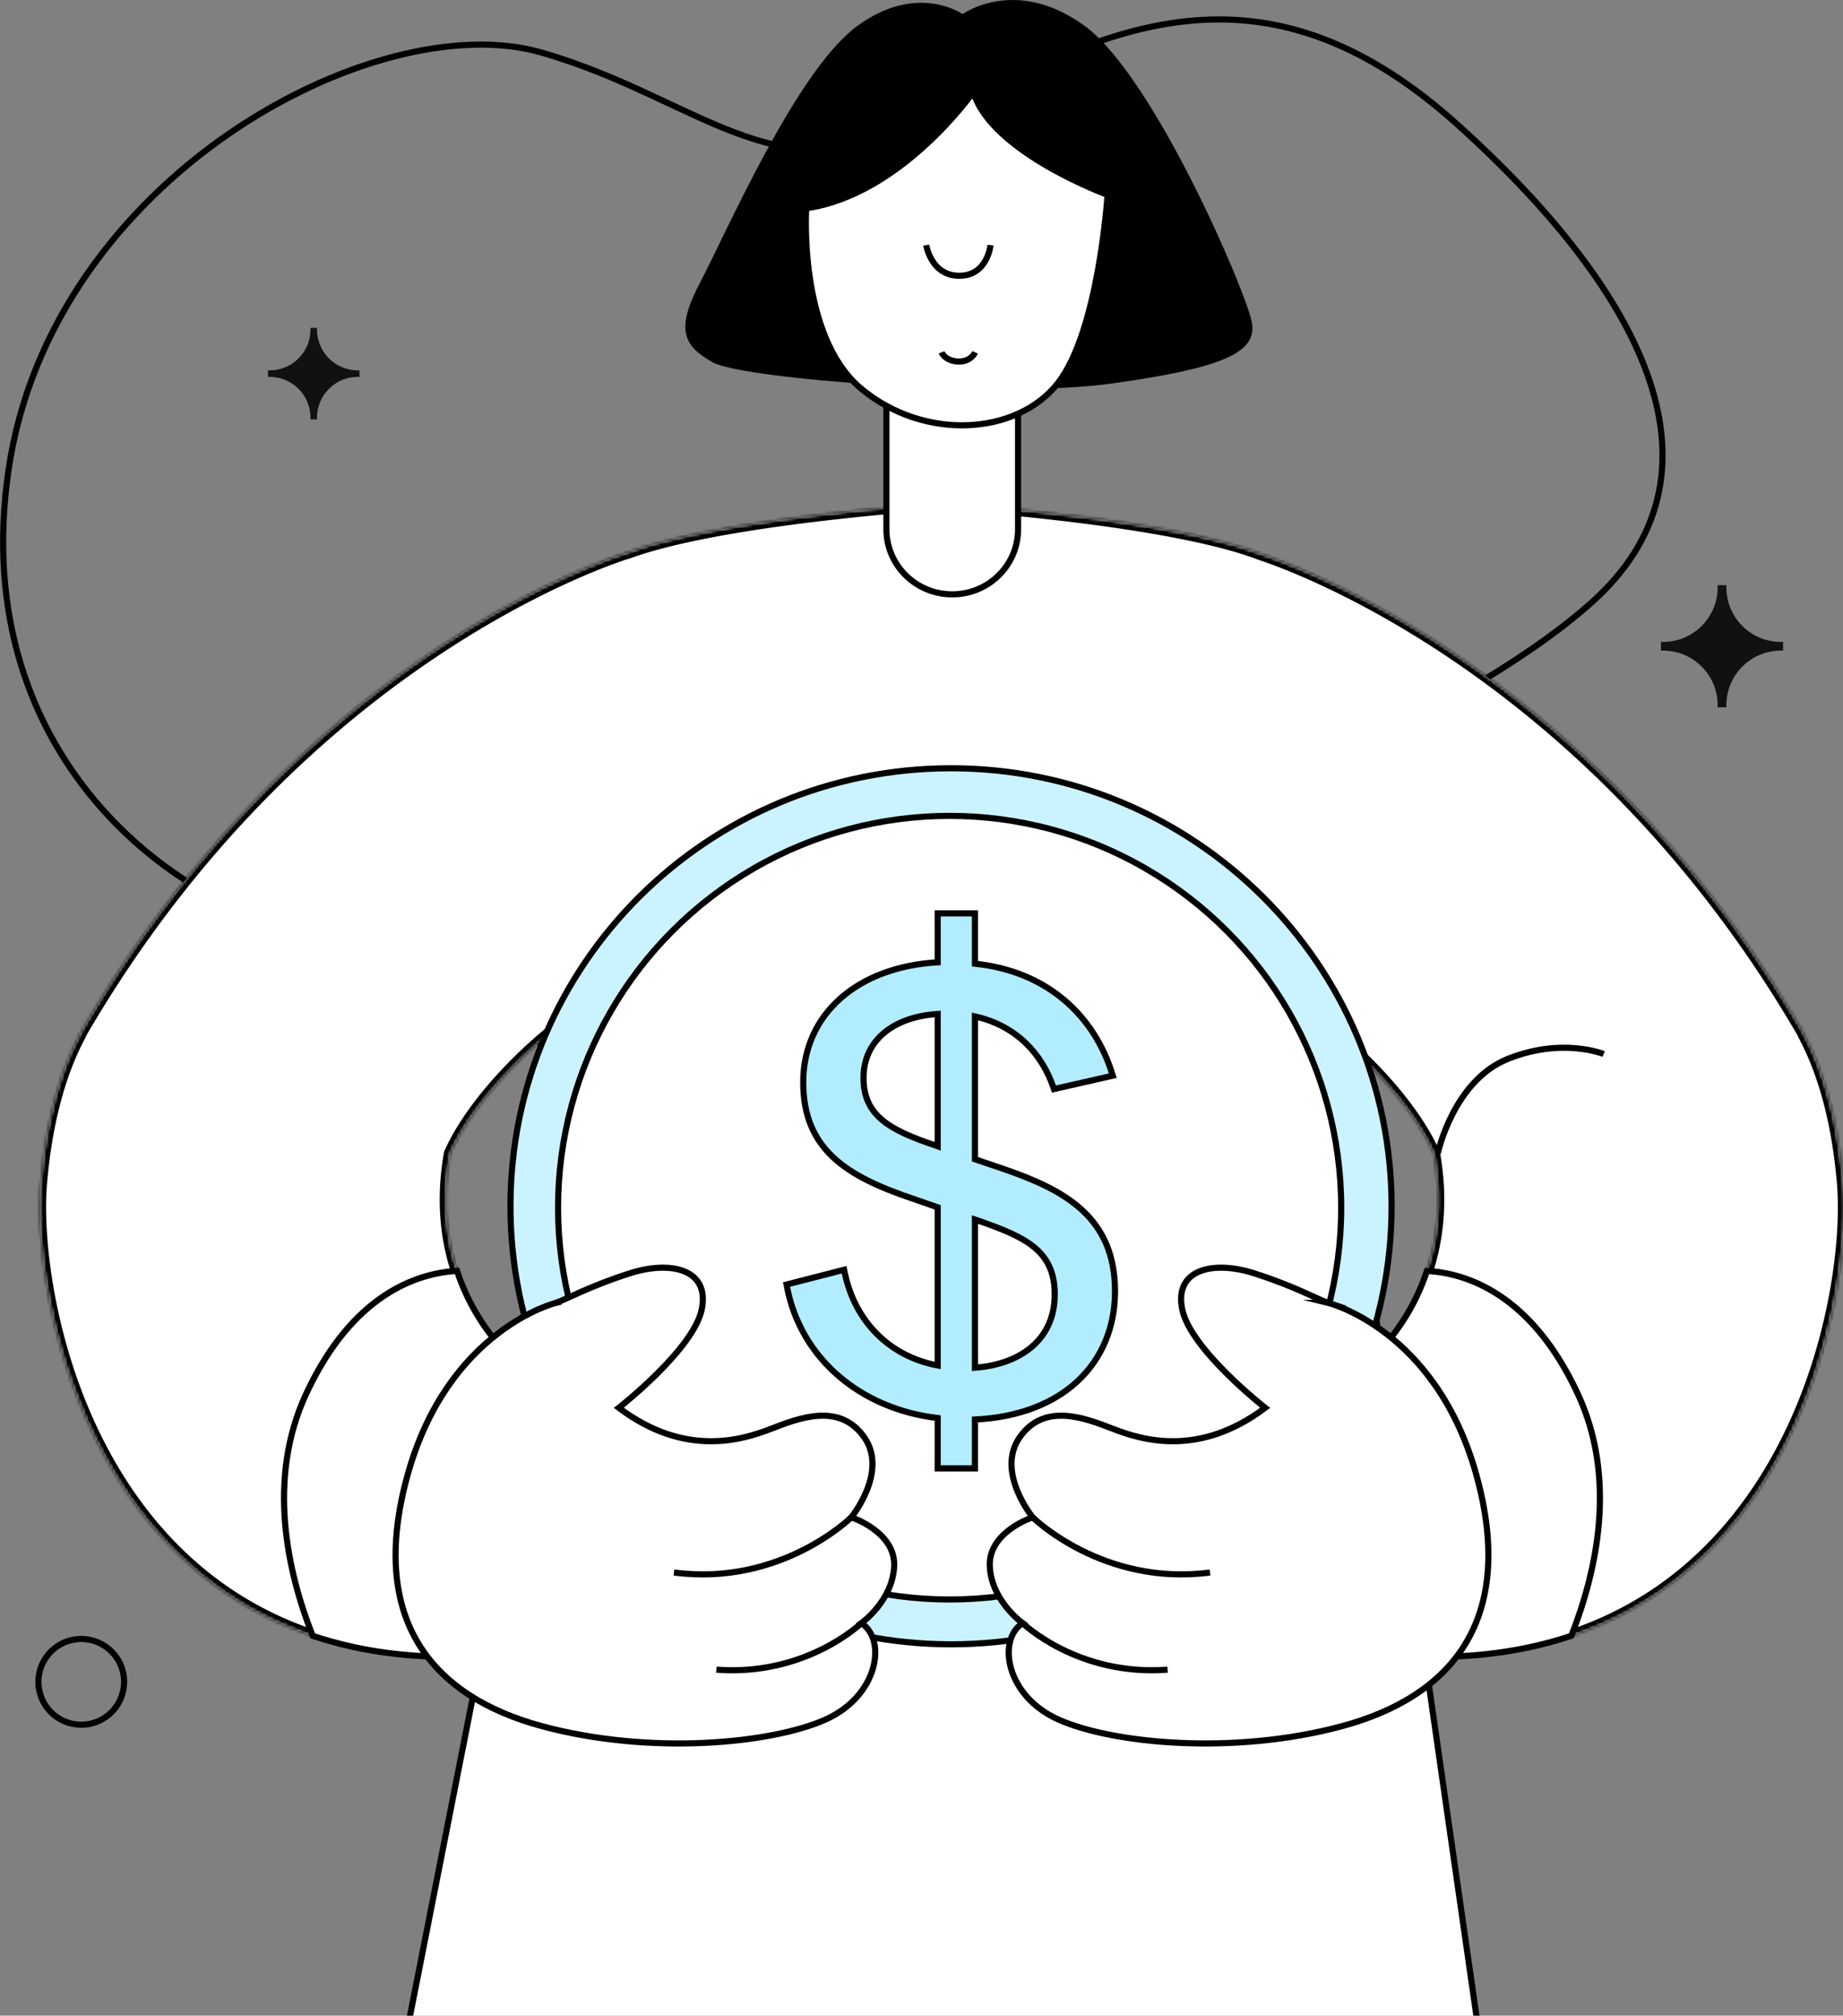 <svg width="602" height="658" fill="none" xmlns="http://www.w3.org/2000/svg">
    <rect width="100%" height="100%" fill="#808080" stroke="none"/>
    <mask id="a" fill="#fff">
        <path vector-effect="non-scaling-stroke" fill-rule="evenodd" clip-rule="evenodd" d="M525.863 528.548c-7.258-16.373-24.882-34.159-38.986-44.296-1.505 70.916-6.69 140.101-6.69 140.101H250.352s-5.193-69.295-6.693-140.271c-14.13 10.099-31.9 27.976-39.213 44.437l-.001.006v.028c-1.49 8.493-1.664 16.209-.933 23.166a71.81 71.81 0 0 0 3.228 15.13c7.533 22.855 24.153 33.872 24.153 33.872l-9.526 91.339c-24.044 2.212-44.476-.284-61.782-6.098-75.853-25.433-91.641-114.359-88.734-147.984 1.59-18.308 5.593-34.907 12.877-48.463l.002-.007c.082-.247.128-.375.128-.375 73.265-125.988 179.049-156.879 179.049-156.879h.002c31.89-11.463 102.361-15.87 102.361-15.87s72.75 4.549 103.865 16.428c14.03 4.646 109.567 39.837 177.309 156.32 0 0 .042.117.115.344 7.302 13.567 11.313 30.175 12.899 48.503 2.908 33.624-12.881 122.55-88.733 147.983-17.306 5.815-37.739 8.31-61.783 6.098l-9.526-91.339s16.621-11.016 24.154-33.872c3.41-10.321 4.964-23.065 2.294-38.296l-.001-.005z"/>
    </mask>
    <g transform="matrix(1 0 0 1 -57.46 -151.975)">
        <path vector-effect="non-scaling-stroke" d="M417.892 472.368s-72.836 87.03-149.703 42.022-48.048-50.955-99.135-56.168c-51.087-5.213-122.87-57.984-108.77-153.094 14.102-95.111 119.874-151.58 173.94-136.031 54.065 15.548 78.18 50.301 132.632 19.916 54.452-30.384 105.132-51.863 166.925 3.855 61.792 55.718 90.328 114.31 43.285 156.035-47.042 41.724-130.559 63.702-159.174 123.465zM203.173 528.525s-5.103-23.725-22.89-30.873c-17.786-7.148-31.314-1.589-31.314-1.589" stroke="#000" stroke-width="2" stroke-miterlimit="10"/>
        <path vector-effect="non-scaling-stroke" fill-rule="evenodd" clip-rule="evenodd" d="M525.863 528.548c-7.258-16.373-24.882-34.159-38.986-44.296-1.505 70.916-6.69 140.101-6.69 140.101H250.352s-5.193-69.295-6.693-140.271c-14.13 10.099-31.9 27.976-39.213 44.437l-.001.006v.028c-1.49 8.493-1.664 16.209-.933 23.166a71.81 71.81 0 0 0 3.228 15.13c7.533 22.855 24.153 33.872 24.153 33.872l-9.526 91.339c-24.044 2.212-44.476-.284-61.782-6.098-75.853-25.433-91.641-114.359-88.734-147.984 1.59-18.308 5.593-34.907 12.877-48.463l.002-.007c.082-.247.128-.375.128-.375 73.265-125.988 179.049-156.879 179.049-156.879h.002c31.89-11.463 102.361-15.87 102.361-15.87s72.75 4.549 103.865 16.428c14.03 4.646 109.567 39.837 177.309 156.32 0 0 .042.117.115.344 7.302 13.567 11.313 30.175 12.899 48.503 2.908 33.624-12.881 122.55-88.733 147.983-17.306 5.815-37.739 8.31-61.783 6.098l-9.526-91.339s16.621-11.016 24.154-33.872c3.41-10.321 4.964-23.065 2.294-38.296l-.001-.005z" fill="#fff"/>
        <path vector-effect="non-scaling-stroke" d="m486.877 484.252 1.167-1.624-3.086-2.218-.081 3.8zm38.986 44.296 1.968-.361-.043-.233-.096-.216zm-45.676 95.805v2h1.856l.139-1.851zm-229.835 0-1.994.149.139 1.851h1.855zm-6.693-140.271 1.999-.042-.08-3.788-3.082 2.203zm-39.213 44.437-1.828-.812-.1.225-.042.243zm-.001.006-1.97-.343-.03.17v.173zm0 .028 1.97.345.03-.171v-.174zm-.933 23.166 1.99-.208v-.001zm3.228 15.13 1.899-.626v-.002zm24.153 33.872 1.989.207.126-1.205-1.01-.669zm-9.526 91.339.183 1.991 1.636-.15.17-1.634zm-61.782-6.098.637-1.896h-.002zM70.851 537.978l-1.992-.173v.001zm12.877-48.463 1.762.947.086-.162.056-.175zm.002-.007-1.897-.633-.004.011-.003.011zm.128-.375-1.729-1.006-.092.16-.062.173zm179.049-156.879.767-1.847-.651-.271-.677.198zm.002 0-.768 1.847.715.298.729-.262zm102.361-15.87.125-1.996-.125-.008-.125.008zm103.865 16.428-.713 1.868.042.016.043.014zm177.309 156.32 1.883-.673-.062-.173-.092-.159zm.115.344-1.903.614.055.173.087.161zm12.899 48.503 1.993-.173zm-88.733 147.983-.636-1.896h-.001zm-61.783 6.098-1.989.208.17 1.633 1.636.151zm-9.526-91.339-1.105-1.667-1.01.669.126 1.206zm24.154-33.872-1.899-.627-.001.001zm2.294-38.296 1.97-.345-.001-.008-.001-.008zm-40.154-42.677c13.956 10.031 31.268 27.563 38.325 43.483l3.657-1.621c-7.46-16.827-25.396-34.867-39.648-45.11zm-5.523 138.477 1.995.148v-.002l.001-.01.003-.038.011-.151.044-.596c.038-.525.095-1.304.167-2.32.145-2.033.353-5.015.608-8.815.51-7.6 1.206-18.472 1.949-31.56 1.485-26.174 3.159-61.225 3.912-96.714l-4-.085c-.751 35.426-2.422 70.426-3.906 96.573a3072.912 3072.912 0 0 1-1.946 31.518c-.254 3.794-.462 6.771-.607 8.798-.072 1.014-.129 1.791-.167 2.314l-.043.591-.011.15a.332.332 0 0 0-.003.037l-.001.009v.003l1.994.15zm-114.917 2h114.917v-4H365.27Zm-114.918 0H365.27v-4H250.352Zm-8.693-142.229c.751 35.52 2.426 70.613 3.912 96.823.744 13.105 1.44 23.992 1.951 31.603a2115.716 2115.716 0 0 0 .777 11.153l.044.597.011.151a.663.663 0 0 0 .004.048v.002l1.994-.148 1.995-.15-.001-.003v-.009a.692.692 0 0 1-.003-.037l-.011-.15-.044-.593-.167-2.317c-.145-2.03-.353-5.012-.608-8.811-.51-7.6-1.206-18.473-1.948-31.563-1.485-26.182-3.157-61.224-3.907-96.68zm-35.385 45.207c7.111-16.007 24.568-33.631 38.548-43.622l-2.326-3.254c-14.28 10.206-32.363 28.337-39.878 45.252zm.141-.462.001-.007-3.94-.687-.001.007zm.03-.316v-.028h-4v.028zm-.943 22.957c-.712-6.769-.546-14.298.913-22.612l-3.94-.691c-1.522 8.673-1.703 16.575-.952 23.721zm3.137 14.711a69.777 69.777 0 0 1-3.137-14.71l-3.979.415a73.889 73.889 0 0 0 3.318 15.551zm22.254 34.5 1.106-1.667.001.001-.004-.003a42.68 42.68 0 0 1-2.541-1.949 62.939 62.939 0 0 1-6.333-6.092c-4.956-5.456-10.824-13.686-14.483-24.788l-3.799 1.252c3.874 11.754 10.083 20.459 15.321 26.225a66.898 66.898 0 0 0 6.741 6.482 46.27 46.27 0 0 0 2.076 1.631 24.897 24.897 0 0 0 .743.529l.045.031.014.01a.022.022 0 0 1 .005.003l.002.001c.001 0 .001.001 1.106-1.666zm-7.537 91.546 9.526-91.339-3.978-.415-9.526 91.339zm-64.408-4.409c17.6 5.913 38.315 8.428 62.602 6.193l-.366-3.983c-23.801 2.19-43.95-.286-60.962-6.002zm-90.09-150.052c-1.482 17.151 1.796 48.126 14.995 78.043 13.218 29.959 36.482 59.062 75.096 72.009l1.271-3.792c-37.238-12.487-59.794-40.563-72.707-69.831-12.931-29.31-16.094-59.611-14.67-76.084Zm13.108-49.237c-7.454 13.874-11.503 30.764-13.107 49.236l3.985.346c1.576-18.143 5.533-34.451 12.646-47.689zm-.14.328-.003.008 3.81 1.22.002-.007zm2.032.236-1.883-.673v.002l-.002.002-.002.007-.008.023a28.78 28.78 0 0 0-.13.381l3.795 1.265.088-.26.02-.061.005-.013.001-.002v.001l-1.884-.672zm179.049-156.879c-.561-1.92-.562-1.92-.564-1.919l-.005.001-.018.006-.065.019-.242.074a57.75 57.75 0 0 0-.929.294c-.812.263-2.004.663-3.542 1.216-3.076 1.105-7.538 2.821-13.114 5.273-11.151 4.904-26.765 12.755-44.672 24.56-35.818 23.612-80.815 63.046-117.627 126.349l3.458 2.011c36.453-62.685 80.981-101.69 116.371-125.02 17.696-11.667 33.108-19.413 44.08-24.238 5.486-2.413 9.862-4.095 12.857-5.171 1.497-.538 2.649-.924 3.423-1.175a62.675 62.675 0 0 1 1.086-.342l.051-.015a.053.053 0 0 0 .011-.003l.002-.001s-.001.001-.561-1.919zm.769-1.846-.002-.001-1.534 3.694h.001zm101.594-14.024-.126-1.996H365.131a385.656 385.656 0 0 1-.794.052c-.527.036-1.303.089-2.301.161-1.996.143-4.881.36-8.442.657a843.883 843.883 0 0 0-27.779 2.776c-21.592 2.533-47.395 6.519-63.583 12.338l1.353 3.765c15.703-5.645 41.08-9.594 62.696-12.13a837.335 837.335 0 0 1 36.042-3.417 526.618 526.618 0 0 1 3.06-.21h.011l-.124-1.996zm104.579 14.559c-15.821-6.039-42.023-10.166-64.079-12.786a842.261 842.261 0 0 0-37.17-3.55c-1.028-.074-1.828-.128-2.372-.165l-.619-.041-.159-.01a.835.835 0 0 1-.041-.003H365.396l-.126 1.996-.124 1.996h.011a.812.812 0 0 0 .039.003l.154.01.611.04c.537.036 1.33.091 2.352.164a837.961 837.961 0 0 1 36.985 3.532c22.098 2.625 47.829 6.712 63.124 12.551zm178.324 157.184C580.095 371.065 484.05 335.645 469.764 330.913l-1.257 3.797c13.772 4.562 108.803 39.523 176.208 155.428zm.289.735a16.81 16.81 0 0 0-.122-.367l-.008-.023a.069.069 0 0 0-.003-.008l-.001-.003v-.001h-.001v-.001l-1.883.673-1.884.673v-.002l.003.01.018.05.075.227zm12.989 48.944c-1.601-18.493-5.657-35.392-13.131-49.278l-3.522 1.896c7.131 13.249 11.096 29.565 12.668 47.727zM571.36 687.858c38.614-12.947 61.879-42.05 75.096-72.009 13.2-29.917 16.478-60.891 14.995-78.043l-3.985.345c1.424 16.473-1.738 46.774-14.67 76.084-12.913 29.269-35.468 57.345-72.707 69.831zm-62.601 6.194c24.287 2.234 45.003-.281 62.603-6.194l-1.274-3.792c-17.012 5.716-37.162 8.192-60.962 6.002zm-11.332-93.123 9.526 91.339 3.978-.415-9.526-91.339zm24.243-34.706c-3.659 11.102-9.527 19.333-14.482 24.788-2.477 2.727-4.72 4.754-6.334 6.092a42.68 42.68 0 0 1-1.896 1.49 22.435 22.435 0 0 1-.619.442l-.026.017-.004.003h.001c.001-.001.001-.001 1.106 1.666a300.277 300.277 0 0 0 1.106 1.666l.002-.001.005-.003.014-.009.046-.031.16-.111c.138-.096.334-.236.583-.419.497-.367 1.206-.91 2.075-1.631 1.738-1.441 4.121-3.597 6.741-6.481 5.238-5.767 11.447-14.472 15.321-26.225zm2.224-37.325c2.612 14.899 1.085 27.31-2.223 37.324l3.798 1.255c3.511-10.629 5.093-23.707 2.365-39.269zm.002.011-.002-.012v-.003l.001.006.002.014 3.935-.722.002.012v.003l-.001-.005-.002-.015z" fill="#000" mask="url(#a)"/>
        <path vector-effect="non-scaling-stroke" d="M527.074 528.525s5.103-23.725 22.89-30.873c17.786-7.148 31.314-1.589 31.314-1.589" stroke="#000" stroke-width="2" stroke-miterlimit="10"/>
        <path vector-effect="non-scaling-stroke" d="M390 273.999v50.76c0 11.729-9.626 21.24-21.496 21.24-11.878 0-21.504-9.511-21.504-21.24v-50.76z" fill="#fff" stroke="#000" stroke-width="2" stroke-miterlimit="10"/>
        <path vector-effect="non-scaling-stroke" d="M371.899 156.577s-15.055-10.626-34.814 4.188-42.737 67.925-50.877 83.311c-8.14 15.386-5.667 20.812 4.219 26.248 9.886 5.437 94.244 11.882 130.167 6.849 35.923-5.033 47.694-9.953 45.762-20.06-1.932-10.107-32.036-80.239-54.593-96.673-22.557-16.434-39.864-3.863-39.864-3.863z" fill="#000"/>
        <path vector-effect="non-scaling-stroke" d="M320.808 219.956s-2.726 41.597 17.867 58.827c20.593 17.231 50.948 15.349 64.33-1.739 13.381-17.087 16.225-61.459 16.225-61.459s-38.041-13.916-43.83-33.576c0 0-23.529 33.558-54.592 37.947z" fill="#fff" stroke="#000" stroke-width="2" stroke-miterlimit="10"/>
        <path vector-effect="non-scaling-stroke" d="M376 266.999s-1.464 3.229-5.683 2.988c-4.22-.242-5.317-2.988-5.317-2.988M360 231.999s1.56 10 10.805 10c9.244 0 10.195-10 10.195-10" stroke="#000" stroke-width="2" stroke-miterlimit="10"/>
        <path vector-effect="non-scaling-stroke" d="m191 812 59-299.232L494 492l46 320Z" fill="#fff" stroke="#000" stroke-width="2"/>
        <path vector-effect="non-scaling-stroke" d="M512.009 545.757c0 78.965-64.422 142.989-143.903 142.989s-143.903-64.024-143.903-142.989c0-78.964 64.422-142.988 143.903-142.988s143.903 64.024 143.903 142.988z" fill="#cbf3ff" stroke="#000" stroke-width="2"/>
        <circle cx="367.648" cy="546.215" r="127.904" fill="#fff" stroke="#000" stroke-width="2"/>
        <path vector-effect="non-scaling-stroke" d="M363.749 630.321v1h12.168v-15.954c14.271-.685 25.621-5.204 33.462-12.471 8.025-7.439 12.293-17.685 12.293-29.41 0-11.938-4.019-20.217-10.614-26.359-6.543-6.094-15.562-10.024-25.443-13.44l-.006-.002-9.692-3.284v-46.625c14.09 3.112 22.037 12.874 25.508 22.87l.294.845.872-.198 17.285-3.927 1.06-.241-.328-1.036c-5.532-17.491-19.995-32.931-44.691-35.532v-16.421h-12.168v15.965c-13.169.779-24.042 4.985-31.689 11.72-7.844 6.909-12.236 16.432-12.236 27.463 0 10.894 3.503 18.608 9.799 24.498 6.24 5.837 15.158 9.819 25.853 13.442l.005.002 8.268 2.865v51.628c-15.841-2.971-27.058-14.46-30.355-30.224l-.214-1.025-1.013.261-16.879 4.34-.913.235.181.925c4.516 23.159 23.839 39.645 49.193 42.657zm-.89-104.481-.015-.005-.015-.005c-7.422-2.48-13.255-4.912-17.238-8.265-3.912-3.292-6.075-7.505-6.075-13.728 0-6.211 2.51-11.249 6.879-14.83 4.191-3.436 10.148-5.573 17.354-6.025v43.187zm39.121 48.68c0 7.565-2.925 13.325-7.723 17.315-4.605 3.829-11.001 6.078-18.34 6.627V550.08l1.717.582.006.002c7.344 2.592 13.423 4.969 17.686 8.505 4.182 3.468 6.654 8.089 6.654 15.351z" fill="#b1edff" stroke="#000" stroke-width="2"/>
        <path vector-effect="non-scaling-stroke" d="m230.889 600.722-9.527 91.339c-24.043 2.213-44.476-.283-61.782-6.098-8.374-21.246-14.957-51.296-2.158-78.887 15.268-32.902 36.633-39.512 49.313-40.225 7.533 22.855 24.154 33.871 24.154 33.871z" fill="#fff" stroke="#000" stroke-width="2" stroke-miterlimit="10"/>
        <path vector-effect="non-scaling-stroke" d="M239.032 577.293s-35.283 8.637-48.468 56.292c-13.186 47.655 8.557 72.376 44 81.907 35.443 9.531 74.759 5.659 92.331-2.085 17.573-7.744 20.254-26.21 11.914-31.572 0 0 10.127-7.148 10.722-18.466.596-11.318-13.998-16.083-13.998-16.083s12.211-14.892 4.17-26.211c-8.042-11.318-21.147-6.254-30.38-2.68-9.234 3.574-27.998 9.531-49.74-6.85 0 0 24.423-19.062 27.104-32.167 2.68-13.106-10.127-16.023-23.53-11.735-13.403 4.289-20.913 8.588-24.125 9.65z" fill="#fff" stroke="#000" stroke-width="2" stroke-miterlimit="10"/>
        <path vector-effect="non-scaling-stroke" d="M335.532 647.286s-22.934 22.636-57.93 18.019M338.81 681.835s-18.019 17.424-47.357 15.19" stroke="#000" stroke-width="2" stroke-miterlimit="10"/>
        <path vector-effect="non-scaling-stroke" d="m499.412 600.721 9.526 91.339c24.044 2.212 44.477-.284 61.783-6.098 8.374-21.246 14.956-51.297 2.157-78.888-15.267-32.902-36.632-39.512-49.312-40.225-7.533 22.855-24.154 33.872-24.154 33.872z" fill="#fff" stroke="#000" stroke-width="2" stroke-miterlimit="10"/>
        <path vector-effect="non-scaling-stroke" d="M491.269 577.292s35.283 8.637 48.468 56.292c13.186 47.655-8.557 72.376-44 81.907-35.443 9.531-74.759 5.659-92.331-2.085-17.573-7.744-20.254-26.21-11.914-31.571 0 0-10.127-7.149-10.722-18.467-.596-11.318 13.998-16.083 13.998-16.083s-12.211-14.892-4.17-26.21c8.042-11.318 21.147-6.255 30.38-2.681 9.234 3.574 27.998 9.531 49.74-6.85 0 0-24.423-19.062-27.104-32.167-2.68-13.105 10.127-16.023 23.53-11.735 13.403 4.289 20.913 8.588 24.125 9.65z" fill="#fff" stroke="#000" stroke-width="2" stroke-miterlimit="10"/>
        <path vector-effect="non-scaling-stroke" d="M394.77 647.285s22.933 22.636 57.93 18.019M391.492 681.834s18.02 17.424 47.357 15.19M84 715c7.732 0 14-6.268 14-14s-6.268-14-14-14-14 6.268-14 14 6.268 14 14 14z" stroke="#000" stroke-width="2" stroke-miterlimit="10"/>
        <path vector-effect="non-scaling-stroke" fill-rule="evenodd" clip-rule="evenodd" d="M618.506 343h2.873c-.009.236-.014.474-.014.712 0 9.834 7.973 17.807 17.807 17.807.239 0 .478-.005.715-.014v2.876a16.89 16.89 0 0 0-.713-.014c-9.835 0-17.807 7.972-17.807 17.806 0 .239.005.477.014.714h-2.874c.01-.237.015-.474.015-.713 0-9.834-7.973-17.807-17.807-17.807-.24 0-.478.005-.715.014v-2.876c.236.009.474.014.713.014 9.834 0 17.807-7.973 17.807-17.807 0-.238-.005-.476-.014-.712zM158.866 259h2.152c-.007.177-.01.355-.01.534 0 7.369 5.973 13.342 13.342 13.342.18 0 .359-.003.537-.01v2.154c-.177-.007-.356-.01-.535-.01-7.369 0-13.342 5.973-13.342 13.342 0 .179.003.358.01.535h-2.152c.007-.177.01-.356.01-.535 0-7.369-5.973-13.342-13.342-13.342-.18 0-.358.003-.536.01v-2.154c.177.007.355.01.534.01 7.369 0 13.342-5.973 13.342-13.342 0-.179-.003-.357-.01-.534z" fill="#111"/>
    </g>
</svg>
